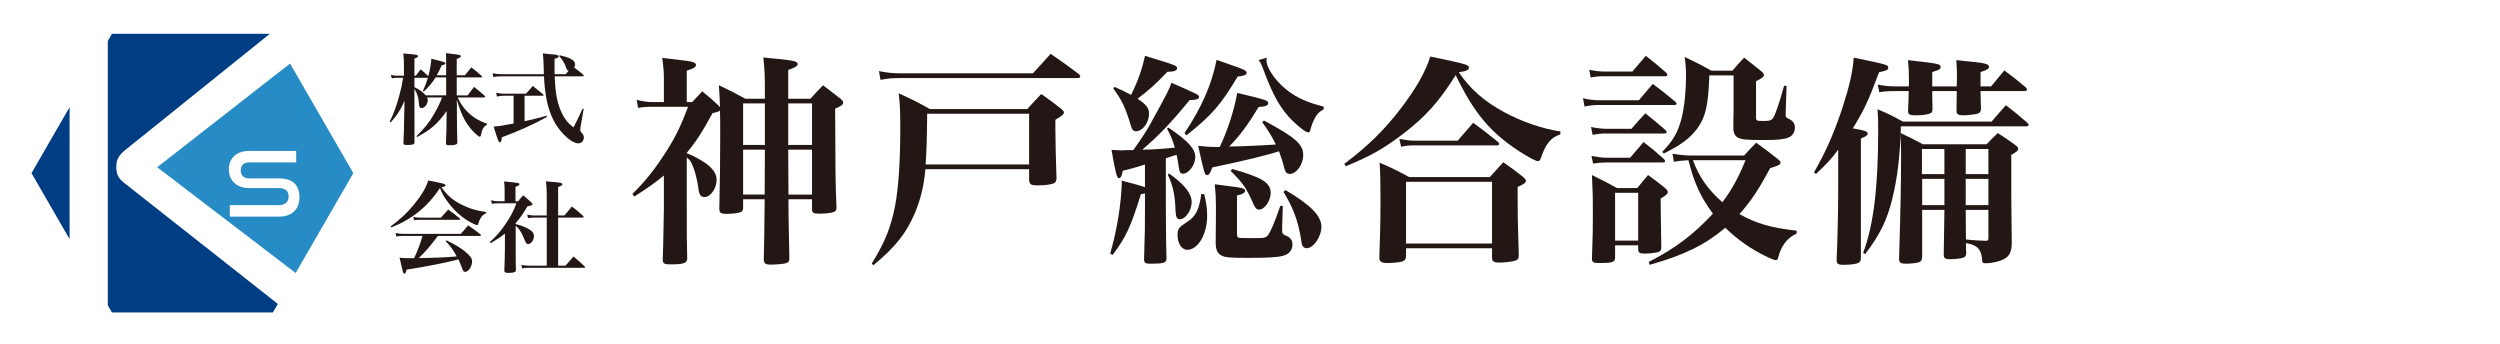 <?xml version="1.0" encoding="utf-8"?>
<!-- Generator: Adobe Illustrator 12.0.0, SVG Export Plug-In . SVG Version: 6.00 Build 51448)  -->
<!DOCTYPE svg PUBLIC "-//W3C//DTD SVG 1.1//EN" "http://www.w3.org/Graphics/SVG/1.1/DTD/svg11.dtd">
<svg  version="1.1" id="レイヤー_1" xmlns="http://www.w3.org/2000/svg" xmlns:xlink="http://www.w3.org/1999/xlink" width="400" height="55"
	 viewBox="-98.5 447.89 400 55" overflow="visible" enable-background="new -98.5 447.89 400 55" xml:space="preserve">
<g id="border">
	<rect x="-98.5" y="447.89" fill="none" width="329" height="55"/>
</g>
<g id="logo">
	<path fill="#221714" d="M23.881,463.686c0-4.095-0.035-4.525-0.251-6.608c1.077,0.107,1.903,0.215,2.442,0.251
		c2.478,0.251,3.053,0.395,3.053,0.826c0,0.288-0.395,0.539-1.508,0.934v4.598h3.555c0.826-0.934,1.114-1.222,2.012-2.156
		c1.257,0.971,1.616,1.257,2.801,2.156c0.324,0.287,0.431,0.466,0.431,0.61c0,0.323-0.323,0.575-1.292,0.97
		c0.036,10.199,0.036,11.708,0.215,15.838c0,0.396-0.107,0.575-0.467,0.719c-0.323,0.145-1.4,0.252-2.298,0.252
		c-0.898,0-1.149-0.145-1.149-0.683v-1.616h-3.771c0,1.76,0,2.694,0.144,9.445c0,0.468-0.144,0.646-0.575,0.79
		c-0.287,0.106-1.653,0.216-2.442,0.216c-0.826,0-1.078-0.216-1.078-0.861c0.072-2.802,0.072-2.802,0.144-9.59h-3.448v1.401
		c-0.036,0.358-0.108,0.502-0.288,0.608c-0.359,0.181-1.329,0.324-2.406,0.324c-0.862,0-1.114-0.181-1.114-0.826v-0.071
		c0.108-5.352,0.144-7.005,0.144-11.96c0-1.724,0-2.406-0.036-3.663c-0.288,0.18-0.359,0.215-1.185,0.395
		c-1.724,3.125-2.551,4.453-4.131,6.356v0.072c0.611,0.216,1.437,0.61,2.263,1.114c1.724,1.007,2.515,2.011,2.515,3.16
		c0,1.329-0.97,2.729-1.904,2.729c-0.646,0-0.862-0.286-1.006-1.328c-0.215-1.688-0.682-3.304-1.221-4.31
		c-0.143-0.251-0.322-0.431-0.646-0.682v7.9c0,4.524,0,5.711,0.072,8.261c-0.036,0.754-0.61,0.934-2.729,0.934
		c-0.97,0-1.186-0.144-1.186-0.825c0.036-0.684,0.107-3.341,0.18-7.938v-5.459c-1.401,1.149-2.37,1.868-4.741,3.376l-0.288-0.432
		c2.083-2.047,3.592-3.949,5.315-6.645c1.544-2.371,2.478-4.345,3.592-7.291H6.032c-1.185,0-1.652,0.036-2.442,0.18l-0.216-1.293
		c0.97,0.251,1.688,0.359,2.586,0.359h1.76v-3.912c0-0.97-0.072-1.688-0.251-3.161c4.31,0.502,4.598,0.539,4.992,0.718
		c0.251,0.108,0.395,0.251,0.395,0.396c0,0.359-0.395,0.61-1.473,0.934v5.028h0.863c0.753-0.826,0.753-0.826,1.616-1.724
		c1.149,0.933,1.473,1.22,2.514,2.19c0.144,0.144,0.18,0.216,0.324,0.359c-0.036-1.364-0.072-1.868-0.18-3.52
		c1.903,0.898,2.442,1.185,4.238,2.156H23.881z M23.881,464.438h-3.483v6.644h3.483V464.438z M23.881,471.837h-3.483v7.184h3.448
		L23.881,471.837z M31.424,464.438h-3.807v6.644h3.807V464.438z M31.424,479.021v-7.184h-3.807l0.036,7.184H31.424z"/>
	<path fill="#221714" d="M49.566,474.963c-0.252,2.729-0.755,4.739-1.652,6.932c-1.401,3.304-3.089,5.458-6.68,8.438l-0.251-0.286
		c2.119-3.412,3.053-5.782,3.735-9.229c0.539-2.873,0.826-7.04,0.826-12.427c0-2.622-0.036-3.663-0.251-5.567
		c2.19,1.005,2.873,1.329,4.992,2.514h15.587c0.934-1.042,1.222-1.365,2.228-2.406c1.436,1.005,1.866,1.329,3.195,2.37
		c0.287,0.251,0.432,0.395,0.432,0.574c0,0.288-0.252,0.503-1.365,1.185v1.544c0,1.509,0.072,4.742,0.18,7.866
		c-0.037,0.358-0.107,0.539-0.322,0.683c-0.396,0.252-1.401,0.396-2.766,0.396c-1.006,0-1.258-0.181-1.293-0.861v-1.724
		L49.566,474.963L49.566,474.963z M42.131,459.267c1.257,0.252,2.191,0.359,3.556,0.359h21.082c0.933-1.042,1.903-2.082,2.837-3.125
		c1.975,1.365,2.586,1.795,4.489,3.232c0.18,0.179,0.251,0.288,0.251,0.396c0,0.143-0.18,0.251-0.395,0.251H45.686
		c-1.437,0-2.191,0.072-3.305,0.288L42.131,459.267z M66.158,466.092H49.852c-0.036,3.627-0.107,6.177-0.251,8.116h16.557V466.092
		L66.158,466.092z"/>
	<path fill="#221714" d="M83.69,474.532c-1.149,0.323-1.4,0.395-2.55,0.683c-0.109,0.79-0.325,1.186-0.61,1.186
		c-0.324,0-0.539-0.755-1.185-4.525c0.789,0.035,1.185,0.07,1.507,0.07c0.179,0,0.432,0,0.79-0.035h1.186
		c1.4-1.974,2.227-3.267,2.838-4.381c2.802-5.136,2.802-5.136,3.267-6.393c4.203,1.832,4.418,1.939,4.418,2.263
		c0,0.322-0.43,0.502-1.507,0.502c-2.911,3.556-4.956,5.71-7.579,7.937c1.832-0.035,2.406-0.072,5.207-0.322
		c-0.359-1.257-0.573-1.759-1.257-3.053l0.253-0.144c3.16,2.155,4.273,3.376,4.273,4.705c0,1.258-1.043,2.659-1.977,2.659
		c-0.395,0-0.538-0.252-0.646-0.971c-0.144-0.934-0.216-1.4-0.359-2.047c-0.252,0.072-0.252,0.072-0.754,0.215
		c0,0.037-0.433,0.144-0.971,0.322v7.902c0.037,5.746,0.037,5.746,0.107,8.046v0.107c0,0.682-0.466,0.825-2.549,0.825
		c-0.862,0-1.042-0.107-1.042-0.791c0.144-4.812,0.144-4.954,0.144-7.721v-2.729c-0.251,0.037-0.359,0.071-0.646,0.108
		c-1.652,5.277-2.335,6.787-4.525,9.731l-0.396-0.216c1.113-3.771,1.796-8.152,1.866-11.672c2.192,0.574,2.839,0.754,3.7,1.041
		v-3.628L83.69,474.532z M79.812,461.782c1.509,0.682,2.011,0.933,2.658,1.293c1.111-2.227,1.759-4.094,2.226-6.25
		c4.992,1.509,5.136,1.581,5.136,1.976s-0.503,0.574-1.543,0.574c-2.048,2.12-2.839,2.837-4.777,4.311
		c1.437,0.969,1.83,1.508,1.83,2.406c0,1.437-1.039,2.801-2.082,2.801c-0.396,0-0.61-0.215-0.789-0.79
		c-0.899-2.981-1.401-4.095-2.838-6.034L79.812,461.782z M88.539,475.645c2.441,1.724,3.627,3.196,3.627,4.562
		c0,1.33-0.97,2.766-1.903,2.766c-0.467,0-0.646-0.395-0.683-1.398c-0.072-2.516-0.396-3.951-1.222-5.711L88.539,475.645z
		 M94.178,478.95c0.358,1.58,0.466,2.263,0.466,3.482c0,2.945-1.473,5.424-3.159,5.424c-0.935,0-1.581-1.007-1.581-2.441
		c0-0.646,0.18-1.043,0.646-1.401c0.145-0.106,0.145-0.106,0.935-0.646c1.328-0.828,1.902-2.013,2.226-4.455L94.178,478.95z
		 M91.017,469.181c2.729-4.059,4.346-7.722,5.136-11.709c1.007,0.36,1.868,0.646,2.37,0.826c1.832,0.611,2.443,0.898,2.443,1.222
		c0,0.359-0.396,0.503-1.437,0.611c-2.694,4.525-4.167,6.213-8.19,9.409L91.017,469.181z M103.73,467.168
		c5.028,2.693,6.285,3.807,6.285,5.53c0,1.508-1.076,3.018-2.156,3.018c-0.467,0-0.682-0.252-0.86-0.862
		c-0.287-1.185-0.539-1.903-0.86-2.766c-1.762,0.61-5.964,1.617-10.669,2.586c-0.321,0.935-0.538,1.222-0.825,1.222
		c-0.395,0-0.395,0-1.436-4.671c1.364,0.146,1.902,0.18,2.765,0.18h0.683c1.222-2.513,2.336-5.96,2.801-8.654
		c4.777,1.149,4.957,1.221,4.957,1.652c0,0.359-0.43,0.538-1.544,0.61c-1.688,2.838-3.124,4.742-4.706,6.321
		c1.329,0,5.641-0.18,7.473-0.322c-0.684-1.366-1.043-1.976-2.193-3.593L103.73,467.168z M96.046,480.782
		c0-1.15-0.036-1.869-0.18-3.414c1.04,0.146,1.866,0.252,2.404,0.324c1.94,0.215,2.443,0.359,2.443,0.719
		c0,0.322-0.396,0.573-1.293,0.754v6.033c0,0.433,0.035,0.574,0.145,0.646c0.18,0.145,0.25,0.145,2.55,0.145
		c1.759,0,1.938-0.037,2.333-0.574c0.396-0.574,1.042-2.047,1.905-4.598l0.394,0.035l-0.106,3.592v0.252
		c0,0.538,0.071,0.646,0.539,0.861c0.789,0.322,1.112,0.754,1.112,1.436c0,0.936-0.539,1.582-1.545,1.832
		c-0.933,0.252-2.406,0.324-5.675,0.324c-2.836,0-3.52-0.072-4.093-0.359c-0.684-0.323-0.934-0.861-0.97-2.047
		c0.036-2.336,0.036-2.336,0.036-3.734L96.046,480.782L96.046,480.782z M98.632,474.926c4.776,1.329,6.177,2.192,6.177,3.808
		c0,1.293-0.971,2.693-1.867,2.693c-0.359,0-0.609-0.25-0.898-0.896c-1.04-2.442-1.688-3.377-3.626-5.28L98.632,474.926z
		 M104.197,457.113c-0.071,0.252-0.071,0.359-0.071,0.432c0,1.005,1.041,2.693,2.478,4.059c1.762,1.651,3.735,2.621,6.682,3.339
		v0.431c-0.79,0.467-1.078,0.755-1.473,1.545c-0.287,0.539-0.539,1.257-0.647,1.688c-0.069,0.324-0.144,0.467-0.322,0.467
		c-0.396,0-1.257-0.647-2.478-1.795c-1.977-1.939-3.197-4.13-4.742-8.296c-0.322-0.863-0.43-1.077-0.753-1.473L104.197,457.113z
		 M107.18,478.303c3.984,2.334,5.744,4.13,5.744,5.854c0,1.614-1.257,3.446-2.369,3.446c-0.287,0-0.503-0.144-0.646-0.396
		c-0.108-0.18-0.144-0.252-0.251-1.113c-0.504-3.018-1.26-4.956-2.803-7.505L107.18,478.303z"/>
	<path fill="#221714" d="M116.593,474.102c3.808-2.874,6.394-5.388,9.159-9.016c2.297-3.017,3.842-5.71,4.598-8.153
		c5.963,1.257,6.178,1.329,6.178,1.796c0,0.359-0.504,0.575-1.617,0.718c1.832,2.729,4.131,4.705,7.328,6.429
		c2.836,1.508,5.925,2.585,8.941,3.053l-0.035,0.467c-1.51,0.502-2.334,1.473-3.16,3.915c-0.072,0.251-0.252,0.359-0.432,0.359
		c-0.324,0-1.473-0.611-2.945-1.546c-4.705-3.087-7.256-6.14-10.2-12.21c-2.692,4.273-4.813,6.644-8.438,9.41
		c-2.945,2.263-5.209,3.557-9.158,5.171L116.593,474.102z M126.469,488.754c0,0.538-0.143,0.79-0.574,0.97
		c-0.285,0.107-1.473,0.251-2.369,0.251c-1.006,0-1.328-0.216-1.328-0.86v-0.252c0.107-2.693,0.18-5.459,0.18-8.729
		c0-3.375-0.036-4.669-0.145-6.212c2.119,0.896,2.729,1.221,4.742,2.298h12.893l2.154-2.37c1.4,0.969,1.832,1.293,3.162,2.334
		c0.319,0.287,0.465,0.467,0.465,0.61c0,0.324-0.287,0.539-1.328,1.006c0,4.67,0.035,6.32,0.18,10.811v0.215
		c0,0.396-0.145,0.611-0.503,0.754c-0.358,0.146-1.759,0.324-2.586,0.324c-0.897,0-1.185-0.215-1.185-0.789v-0.108v-1.4h-13.758
		V488.754L126.469,488.754z M125.393,470.114c0.971,0.18,1.76,0.288,2.406,0.288h6.932l2.479-2.874
		c1.76,1.293,2.264,1.688,3.95,3.053c0.146,0.18,0.216,0.25,0.216,0.359c0,0.143-0.145,0.215-0.466,0.215h-13.22
		c-0.683,0-1.147,0.035-2.01,0.215L125.393,470.114z M126.469,486.851h13.758v-9.877h-13.758V486.851z"/>
	<path fill="#221714" d="M154.775,463.614c0.897,0.214,1.832,0.323,2.766,0.323h6.178c0.971-1.149,1.258-1.508,2.227-2.622
		c1.58,1.185,2.082,1.58,3.593,2.837c0.144,0.143,0.216,0.251,0.216,0.323c0,0.144-0.145,0.216-0.396,0.216h-11.959
		c-0.825,0-1.4,0.036-2.371,0.251L154.775,463.614z M155.781,459.053c0.861,0.179,1.688,0.287,2.479,0.287h4.418l2.153-2.514
		c1.474,1.149,1.903,1.508,3.306,2.729c0.07,0.108,0.145,0.288,0.145,0.323c0,0.144-0.145,0.216-0.359,0.216h-9.732
		c-0.897,0-1.293,0.036-2.19,0.18L155.781,459.053z M156.068,468.21c0.898,0.18,1.76,0.288,2.479,0.288h3.986
		c1.113-1.293,1.113-1.293,2.227-2.479c1.438,1.149,1.868,1.509,3.231,2.694c0.145,0.145,0.18,0.251,0.18,0.324
		c0,0.143-0.144,0.214-0.394,0.214h-9.268c-0.719,0-1.221,0.037-2.189,0.216L156.068,468.21z M156.141,472.844
		c0.971,0.18,1.724,0.287,2.479,0.287h3.7c0.933-1.114,1.22-1.437,2.152-2.516c1.437,1.114,1.868,1.474,3.232,2.695
		c0.145,0.18,0.216,0.252,0.216,0.359c0,0.145-0.144,0.216-0.396,0.216h-8.944c-0.753,0-1.256,0.036-2.188,0.179L156.141,472.844z
		 M159.913,489.185c-0.037,0.646-0.433,0.79-2.479,0.79c-1.004,0-1.221-0.106-1.221-0.718c0.145-4.131,0.145-4.956,0.145-7.506
		c0-2.084,0-2.622-0.145-5.854c1.76,0.862,2.298,1.149,4.021,2.083h3.231c0.755-0.934,0.97-1.221,1.724-2.083
		c1.259,0.897,1.617,1.187,2.73,2.083c0.323,0.287,0.43,0.467,0.43,0.646c0,0.285-0.25,0.503-1.147,1.041
		c0.036,2.227,0.036,4.849,0.106,7.793c0,0.432-0.106,0.611-0.467,0.756c-0.322,0.105-1.398,0.25-2.119,0.25
		c-0.896,0-1.113-0.145-1.113-0.719v-0.609h-3.696V489.185z M159.913,486.384h3.696v-7.649h-3.696V486.384z M188.968,485.271
		c-1.509,0.646-2.516,1.977-2.981,3.914c-0.035,0.215-0.18,0.324-0.396,0.324c-0.18,0-0.754-0.217-1.329-0.504
		c-2.621-1.258-4.703-2.729-6.716-4.67c-3.304,2.767-6.537,4.347-12.103,5.928l-0.146-0.467c4.167-2.119,7.146-4.346,10.271-7.723
		c-1.975-2.658-3.051-5.027-3.912-8.548c-1.223,0.07-1.51,0.108-2.336,0.25l-0.215-1.292c1.078,0.18,1.976,0.287,2.838,0.287h8.619
		c0.826-0.935,1.076-1.187,1.939-2.047c1.508,1.112,1.975,1.437,3.411,2.586c0.358,0.286,0.468,0.466,0.468,0.611
		c0,0.322-0.396,0.502-1.652,0.861c-1.904,3.555-3.09,5.315-4.922,7.362c2.767,1.544,5.065,2.189,9.16,2.657L188.968,485.271
		L188.968,485.271z M167.453,472.197c1.761-1.831,2.515-3.125,3.09-5.351c0.43-1.652,0.718-4.273,0.718-6.859
		c0-1.042-0.034-1.615-0.215-2.98c1.903,0.897,2.478,1.186,4.272,2.19h3.375c0.756-0.898,1.008-1.185,1.869-2.083
		c1.222,0.934,1.58,1.258,2.766,2.191c0.288,0.251,0.395,0.431,0.395,0.574c0,0.288-0.25,0.503-1.258,1.006v5.782
		c0,0.54,0.108,0.575,1.151,0.575c1.077,0,1.327-0.072,1.616-0.539c0.357-0.575,0.934-2.227,1.724-5.099l0.396,0.035l-0.145,4.418
		v0.287c0,0.252,0.107,0.359,0.432,0.539c0.719,0.287,1.041,0.755,1.041,1.437c0,0.719-0.396,1.329-1.041,1.58
		c-0.719,0.288-1.688,0.396-3.916,0.396c-2.656,0-3.556-0.072-4.095-0.359c-0.538-0.251-0.789-0.754-0.789-1.581v-0.215v-0.97
		c0.035-0.79,0.035-1.292,0.035-1.364v-5.857h-3.878c-0.18,4.849-0.575,6.609-1.939,8.512c-1.185,1.544-2.514,2.586-5.352,3.986
		L167.453,472.197z M172.374,473.527c0.972,2.657,2.405,4.705,4.705,6.716c1.472-1.904,2.657-4.096,3.698-6.716H172.374z"/>
	<path fill="#221714" d="M191.736,475.465c1.904-3.304,3.125-6.106,4.49-10.127c1.148-3.521,1.725-5.962,1.866-8.225
		c5.39,1.114,5.531,1.15,5.531,1.616c0,0.324-0.359,0.503-1.473,0.718c-1.651,4.454-2.513,6.286-4.201,8.979
		c2.011,0.359,2.37,0.467,2.37,0.863c0,0.25-0.252,0.43-1.079,0.753v13.756v5.242c0,0.504-0.071,0.647-0.251,0.826
		c-0.322,0.252-1.293,0.396-2.586,0.396c-0.754,0-1.043-0.18-1.043-0.719v-0.107c0.146-3.232,0.254-7.65,0.254-11.816v-5.782
		c-1.223,1.618-1.832,2.265-3.557,3.88L191.736,475.465z M199.602,488.358c1.689-4.525,2.408-10.486,2.408-19.716
		c0-1.365,0-1.832-0.107-3.27c1.831,0.755,2.37,1.042,4.059,1.976h14.188c1.006-1.149,1.293-1.509,2.298-2.622
		c1.544,1.185,2.012,1.58,3.376,2.765c0.18,0.18,0.252,0.287,0.252,0.396c0,0.144-0.181,0.216-0.433,0.216h-20.005
		c-0.105,4.596-0.573,8.368-1.363,11.565c-0.862,3.482-2.013,5.816-4.347,8.871L199.602,488.358z M214.579,461.709
		c0-0.431,0-0.431,0.036-1.724c0-0.646-0.036-1.293-0.107-2.478c1.041,0.108,1.867,0.215,2.406,0.251
		c2.155,0.215,2.837,0.395,2.837,0.826c0,0.288-0.432,0.575-1.364,0.826v2.298h1.688c1.11-1.329,1.11-1.329,2.118-2.549
		c1.545,1.149,2.011,1.508,3.375,2.657c0.18,0.179,0.252,0.288,0.252,0.396c0,0.18-0.181,0.251-0.502,0.251h-6.933
		c0.034,1.293,0.034,2.191,0.071,2.694v0.144c0,0.359-0.144,0.611-0.467,0.754c-0.288,0.108-1.616,0.288-2.334,0.288
		c-0.791,0-1.113-0.18-1.113-0.647v-0.107c0.035-2.155,0.035-2.155,0.035-3.125h-3.914c0,1.437,0,1.508,0.035,2.766
		c0,0.323-0.035,0.466-0.107,0.61c-0.216,0.288-1.185,0.503-2.514,0.503c-1.006,0-1.293-0.144-1.293-0.647
		c0.071-1.724,0.106-2.19,0.106-3.232h-2.227c-1.078,0-1.58,0.037-2.479,0.18l-0.252-1.221c0.862,0.181,1.796,0.287,2.73,0.287
		h2.262v-1.113c0-1.292-0.035-1.868-0.143-3.088c5.063,0.575,5.207,0.61,5.207,1.114c0,0.323-0.323,0.502-1.328,0.79v2.298
		L214.579,461.709L214.579,461.709z M209.048,481.464v7.506c-0.036,0.539-0.144,0.754-0.575,0.896
		c-0.286,0.107-1.257,0.217-1.975,0.217c-0.897,0-1.113-0.146-1.148-0.719c0.251-8.548,0.321-11.959,0.321-16.809
		c0-0.612,0-0.862-0.07-3.376c1.544,0.718,2.012,0.97,3.557,1.795h10.199c0.754-0.79,0.97-1.042,1.797-1.795
		c1.292,0.826,1.687,1.113,2.873,1.975c0.285,0.217,0.396,0.396,0.396,0.503c0,0.323-0.253,0.538-1.115,1.006v6.896
		c0,1.293,0.037,3.95,0.073,7.146c0,1.438-0.359,2.19-1.293,2.658c-0.646,0.358-1.903,0.646-2.91,0.646
		c-0.396,0-0.539-0.106-0.539-0.574c-0.143-1.688-0.754-2.335-2.586-2.657c0,0.609,0,0.861,0.037,1.651
		c-0.037,0.431-0.144,0.574-0.539,0.719c-0.357,0.107-1.437,0.216-2.011,0.216c-0.791,0-1.042-0.145-1.042-0.72
		c0.071-4.165,0.107-6.571,0.107-7.182L209.048,481.464L209.048,481.464z M212.604,471.731h-3.593v4.022h3.593V471.731z
		 M209.048,480.708h3.558v-4.202h-3.558V480.708z M219.644,471.731h-3.627v4.022h3.627V471.731z M219.644,476.507h-3.627v4.203
		h3.627V476.507z M216.017,481.464c0,1.759,0,1.867,0.034,4.74c1.259,0.144,2.191,0.18,3.161,0.216c0.359,0,0.432-0.108,0.432-0.433
		v-4.523H216.017z"/>
	<path fill="#013D83" d="M-79.892,474.597c0-1.059,0.289-1.828,1.54-2.791l23.027-18.511h-25.262l-0.667,1.156v42.284l0.667,1.155
		h25.747l0.792-1.374l-24.593-19.369C-79.7,476.329-79.892,475.559-79.892,474.597"/>
	<polygon fill="#013D83" points="-87.365,486.149 -87.365,465.035 -93.46,475.593 	"/>
	<path fill="#278CC5" d="M-52.091,458.058l-21.257,16.587l22.155,16.927l9.225-15.979L-52.091,458.058z M-53.855,482.55h-7.878
		v-1.836h7.878c0.983,0,1.532-0.549,1.532-1.373c0-0.895-0.549-1.358-1.532-1.358h-4.827c-1.98,0-3.209-1.258-3.209-2.992
		c0-1.69,1.141-2.948,3.238-2.948h7.545v1.835h-7.545c-0.839,0-1.331,0.492-1.331,1.287c0,0.795,0.506,1.272,1.316,1.272h4.813
		c2.125,0,3.267,0.997,3.267,3.035C-50.588,481.234-51.658,482.55-53.855,482.55"/>
	<path fill="#221714" d="M-23.683,463.147c0.448-0.575,0.606-0.767,1.038-1.357c0.75,0.607,0.974,0.799,1.676,1.421
		c0.064,0.081,0.097,0.128,0.097,0.16c0,0.063-0.081,0.112-0.176,0.112h-4.215c0.32,0.766,0.75,1.421,1.357,2.091
		c0.974,1.022,1.98,1.661,3.32,2.091v0.161c-0.59,0.399-0.766,0.703-0.973,1.708c-0.049,0.159-0.096,0.239-0.192,0.239
		c-0.144,0-0.686-0.463-1.181-1.005c-1.118-1.246-1.772-2.539-2.475-4.934l0.016,2.794c0.016,2.124,0.016,2.124,0.063,3.992
		c0,0.19-0.032,0.285-0.128,0.334c-0.159,0.113-0.574,0.177-1.102,0.177c-0.479,0-0.591-0.063-0.591-0.352
		c0.081-1.948,0.081-1.948,0.097-3.688l0.015-1.437c-1.405,2.011-2.554,3.017-4.726,4.152l-0.096-0.128
		c1.357-1.341,1.996-2.141,2.842-3.593c0.527-0.926,0.926-1.724,1.262-2.602h-2.411c0.095,0.192,0.111,0.287,0.111,0.431
		c0,0.623-0.511,1.277-0.99,1.277c-0.256,0-0.383-0.191-0.415-0.687c-0.096-1.118-0.288-1.708-0.734-2.379v0.783
		c0,3.417,0,5.859,0.016,7.679c0,0.416-0.208,0.496-1.229,0.496c-0.431,0-0.543-0.064-0.543-0.335
		c0.08-1.821,0.08-1.821,0.144-5.333l0.032-1.39c-0.67,1.518-1.245,2.411-2.219,3.449l-0.159-0.112
		c0.654-1.309,1.038-2.363,1.5-4.04c0.319-1.149,0.447-1.725,0.654-2.985h-0.958c-0.367,0-0.542,0.016-0.862,0.096l-0.128-0.575
		c0.351,0.112,0.607,0.143,0.99,0.143h1.086v-1.628c0-0.767-0.016-1.166-0.096-1.933c0.495,0.048,0.862,0.081,1.117,0.096
		c0.975,0.097,1.246,0.16,1.246,0.335c0,0.145-0.16,0.24-0.591,0.383V460h0.239c0.335-0.462,0.447-0.606,0.767-1.022
		c0.559,0.48,0.687,0.591,1.214,1.102c0.303-1.149,0.399-1.693,0.494-2.793c2.012,0.495,2.251,0.575,2.251,0.75
		c0,0.127-0.128,0.191-0.607,0.303c-0.335,0.782-0.495,1.07-0.782,1.596h1.501v-1.707c0-0.926,0-1.166-0.032-1.835
		c0.463,0.063,0.814,0.111,1.054,0.127c1.15,0.128,1.325,0.175,1.325,0.367c0,0.144-0.16,0.239-0.654,0.431v2.618h1.309
		c0.447-0.559,0.591-0.75,1.022-1.277c0.734,0.575,0.942,0.751,1.645,1.374c0.064,0.064,0.096,0.112,0.096,0.144
		c0,0.064-0.063,0.096-0.16,0.096h-3.911v2.875h1.74V463.147z M-27.115,460.272h-1.692c-0.463,0.783-1.149,1.597-1.9,2.268
		l-0.128-0.096c0.367-0.83,0.511-1.197,0.799-2.107h-2.155v1.5c0.846,0.416,1.261,0.718,1.82,1.31h3.257v-2.875H-27.115z"/>
	<path fill="#221714" d="M-11.486,459.763c-0.016-0.463-0.032-0.735-0.032-1.31c-0.032-1.021-0.048-1.325-0.128-2.011
		c2.124,0.191,2.235,0.208,2.427,0.303c0.064,0.033,0.112,0.113,0.112,0.161c0,0.159-0.16,0.255-0.655,0.383
		c-0.016,0.766-0.016,1.229-0.016,1.42c0,0.287,0,0.463,0.016,1.054h1.772c0.255-0.288,0.32-0.367,0.495-0.575
		c-0.271-0.032-0.303-0.08-0.495-0.655c-0.191-0.526-0.447-0.957-1.022-1.675l0.064-0.128c0.958,0.239,1.325,0.351,1.693,0.542
		c0.542,0.272,0.766,0.543,0.766,0.911c0,0.175-0.032,0.287-0.144,0.511c0.688,0.495,0.799,0.59,1.438,1.133
		c0.063,0.08,0.096,0.128,0.096,0.175c0,0.064-0.08,0.096-0.191,0.096h-4.455c0.048,1.405,0.144,2.379,0.304,3.273
		c0.223,1.277,0.702,2.539,1.325,3.481c0.335,0.511,0.623,0.814,1.373,1.421c0.671-1.277,0.862-1.693,1.453-3.001l0.175,0.047
		l-0.479,2.763c-0.032,0.191-0.064,0.431-0.064,0.559c0,0.208,0.048,0.302,0.303,0.591c0.192,0.239,0.271,0.414,0.271,0.655
		c0,0.51-0.399,0.942-0.861,0.942c-0.64,0-1.501-0.543-2.428-1.501c-1.58-1.645-2.49-3.784-2.874-6.737
		c-0.111-0.783-0.16-1.422-0.224-2.492h-6.754c-0.591,0-0.974,0.032-1.357,0.112l-0.096-0.606c0.416,0.096,0.974,0.16,1.453,0.16
		h6.739V459.763z M-14.568,467.283c1.149-0.24,2.156-0.495,3.513-0.878l0.064,0.192c-1.917,1.085-4.519,2.268-7.201,3.257
		c-0.08,0.606-0.159,0.814-0.335,0.814c-0.192,0-0.32-0.335-0.99-2.522c0.83-0.063,1.357-0.144,3.193-0.495v-4.438h-1.581
		c-0.399,0-0.734,0.033-1.101,0.128l-0.097-0.622c0.399,0.111,0.798,0.158,1.198,0.158h3.561c0.479-0.542,0.639-0.718,1.102-1.229
		c0.703,0.559,0.926,0.735,1.629,1.326c0.063,0.08,0.079,0.111,0.079,0.143c0,0.064-0.064,0.095-0.144,0.095h-2.89V467.283z"/>
	<path fill="#221714" d="M-35.993,484.109c1.485-1.086,2.603-2.124,3.704-3.465c1.214-1.47,1.933-2.683,2.316-3.88
		c0.543,0.111,0.973,0.191,1.261,0.256c1.149,0.223,1.501,0.335,1.501,0.512c0,0.143-0.128,0.207-0.654,0.317
		c0.942,1.325,1.771,2.045,3.208,2.778c1.229,0.623,2.22,0.927,3.944,1.197v0.176c-0.527,0.224-0.783,0.512-1.085,1.166
		c-0.064,0.143-0.144,0.397-0.192,0.525c-0.047,0.16-0.096,0.208-0.191,0.208c-0.16,0-0.798-0.286-1.373-0.639
		c-1.182-0.703-2.251-1.677-3.178-2.892c-0.687-0.895-1.021-1.469-1.373-2.395c-1.979,2.984-4.423,4.966-7.776,6.307
		L-35.993,484.109z M-28.44,485.642c-1.214,1.613-2.076,2.619-3.066,3.544c2.97-0.048,4.471-0.128,6.083-0.271
		c-0.639-1.135-0.926-1.549-1.772-2.442l0.128-0.128c1.277,0.605,2.107,1.102,2.937,1.755c0.831,0.672,1.166,1.119,1.166,1.597
		c0,0.832-0.575,1.693-1.118,1.693c-0.208,0-0.271-0.08-0.448-0.495c-0.303-0.813-0.399-1.022-0.639-1.519
		c-0.144,0.05-0.144,0.05-0.367,0.113c-1.629,0.432-4.663,1.037-7.919,1.547c-0.112,0.48-0.191,0.641-0.351,0.641
		c-0.175,0-0.175,0-0.766-2.555c0.638,0.063,1.021,0.08,1.804,0.08h0.527c0.606-1.311,0.894-2.076,1.341-3.562h-3.193
		c-0.351,0-0.576,0.017-0.99,0.097l-0.128-0.576c0.463,0.112,0.782,0.145,1.166,0.145h9.276c0.511-0.605,0.671-0.782,1.182-1.355
		c0.862,0.605,1.134,0.781,1.948,1.438c0.064,0.048,0.096,0.111,0.096,0.143c0,0.064-0.08,0.112-0.176,0.112L-28.44,485.642
		L-28.44,485.642z M-32.384,482.592c0.447,0.097,0.75,0.128,1.182,0.128h3.257c0.496-0.59,0.655-0.766,1.166-1.309
		c0.783,0.573,1.022,0.766,1.805,1.388c0.079,0.063,0.112,0.112,0.112,0.159c0,0.064-0.064,0.097-0.192,0.097h-6.243
		c-0.319,0-0.526,0.017-0.958,0.08L-32.384,482.592z"/>
	<path fill="#221714" d="M-15.989,483.741c0.686,0.178,0.911,0.256,1.405,0.463c1.102,0.465,1.517,0.879,1.517,1.485
		c0,0.622-0.479,1.261-0.942,1.261c-0.223,0-0.351-0.158-0.542-0.639c-0.48-1.213-0.863-1.835-1.438-2.314v3.545
		c0,1.645,0,2.539,0.032,3.546c0,0.159-0.032,0.223-0.128,0.286c-0.159,0.111-0.542,0.176-1.021,0.176
		c-0.543,0-0.687-0.079-0.703-0.367c0.048-1.293,0.096-2.794,0.096-3.513v-2.41c-0.687,0.56-1.166,0.878-2.268,1.532l-0.127-0.191
		c1.038-0.941,1.676-1.677,2.442-2.794c0.863-1.262,1.341-2.156,1.789-3.385h-2.858c-0.527,0-0.718,0.016-1.069,0.079l-0.112-0.574
		c0.383,0.111,0.766,0.16,1.197,0.16h0.958v-1.821c0-0.591-0.016-0.813-0.095-1.342c2.362,0.209,2.458,0.241,2.458,0.448
		c0,0.144-0.144,0.238-0.623,0.414v2.301h0.415c0.351-0.432,0.447-0.545,0.83-0.942c0.591,0.495,0.766,0.654,1.309,1.149
		c0.144,0.158,0.176,0.207,0.176,0.255c0,0.159-0.144,0.224-0.814,0.352c-0.702,1.183-1.181,1.884-1.884,2.683L-15.989,483.741
		L-15.989,483.741z M-12.891,482.704c-0.527,0-0.734,0.016-1.133,0.095l-0.112-0.574c0.479,0.112,0.719,0.144,1.246,0.144h1.868
		v-3.336c0-0.862-0.032-1.293-0.127-2.125c0.527,0.049,0.942,0.08,1.213,0.098c1.118,0.096,1.421,0.175,1.421,0.367
		c0,0.16-0.192,0.271-0.687,0.431v4.565h1.006c0.527-0.621,0.687-0.813,1.197-1.437c0.814,0.623,1.054,0.83,1.805,1.517
		c0.064,0.064,0.08,0.111,0.08,0.145c0,0.064-0.064,0.111-0.16,0.111h-3.928v7.695h1.182c0.606-0.703,0.606-0.703,1.277-1.469
		c0.782,0.654,1.022,0.863,1.788,1.581c0.063,0.063,0.08,0.095,0.08,0.144s-0.063,0.08-0.16,0.08h-8.638
		c-0.575,0-0.846,0.016-1.277,0.096l-0.127-0.56c0.446,0.097,0.846,0.128,1.389,0.128h2.666v-7.695H-12.891L-12.891,482.704z"/>
</g>
</svg>
